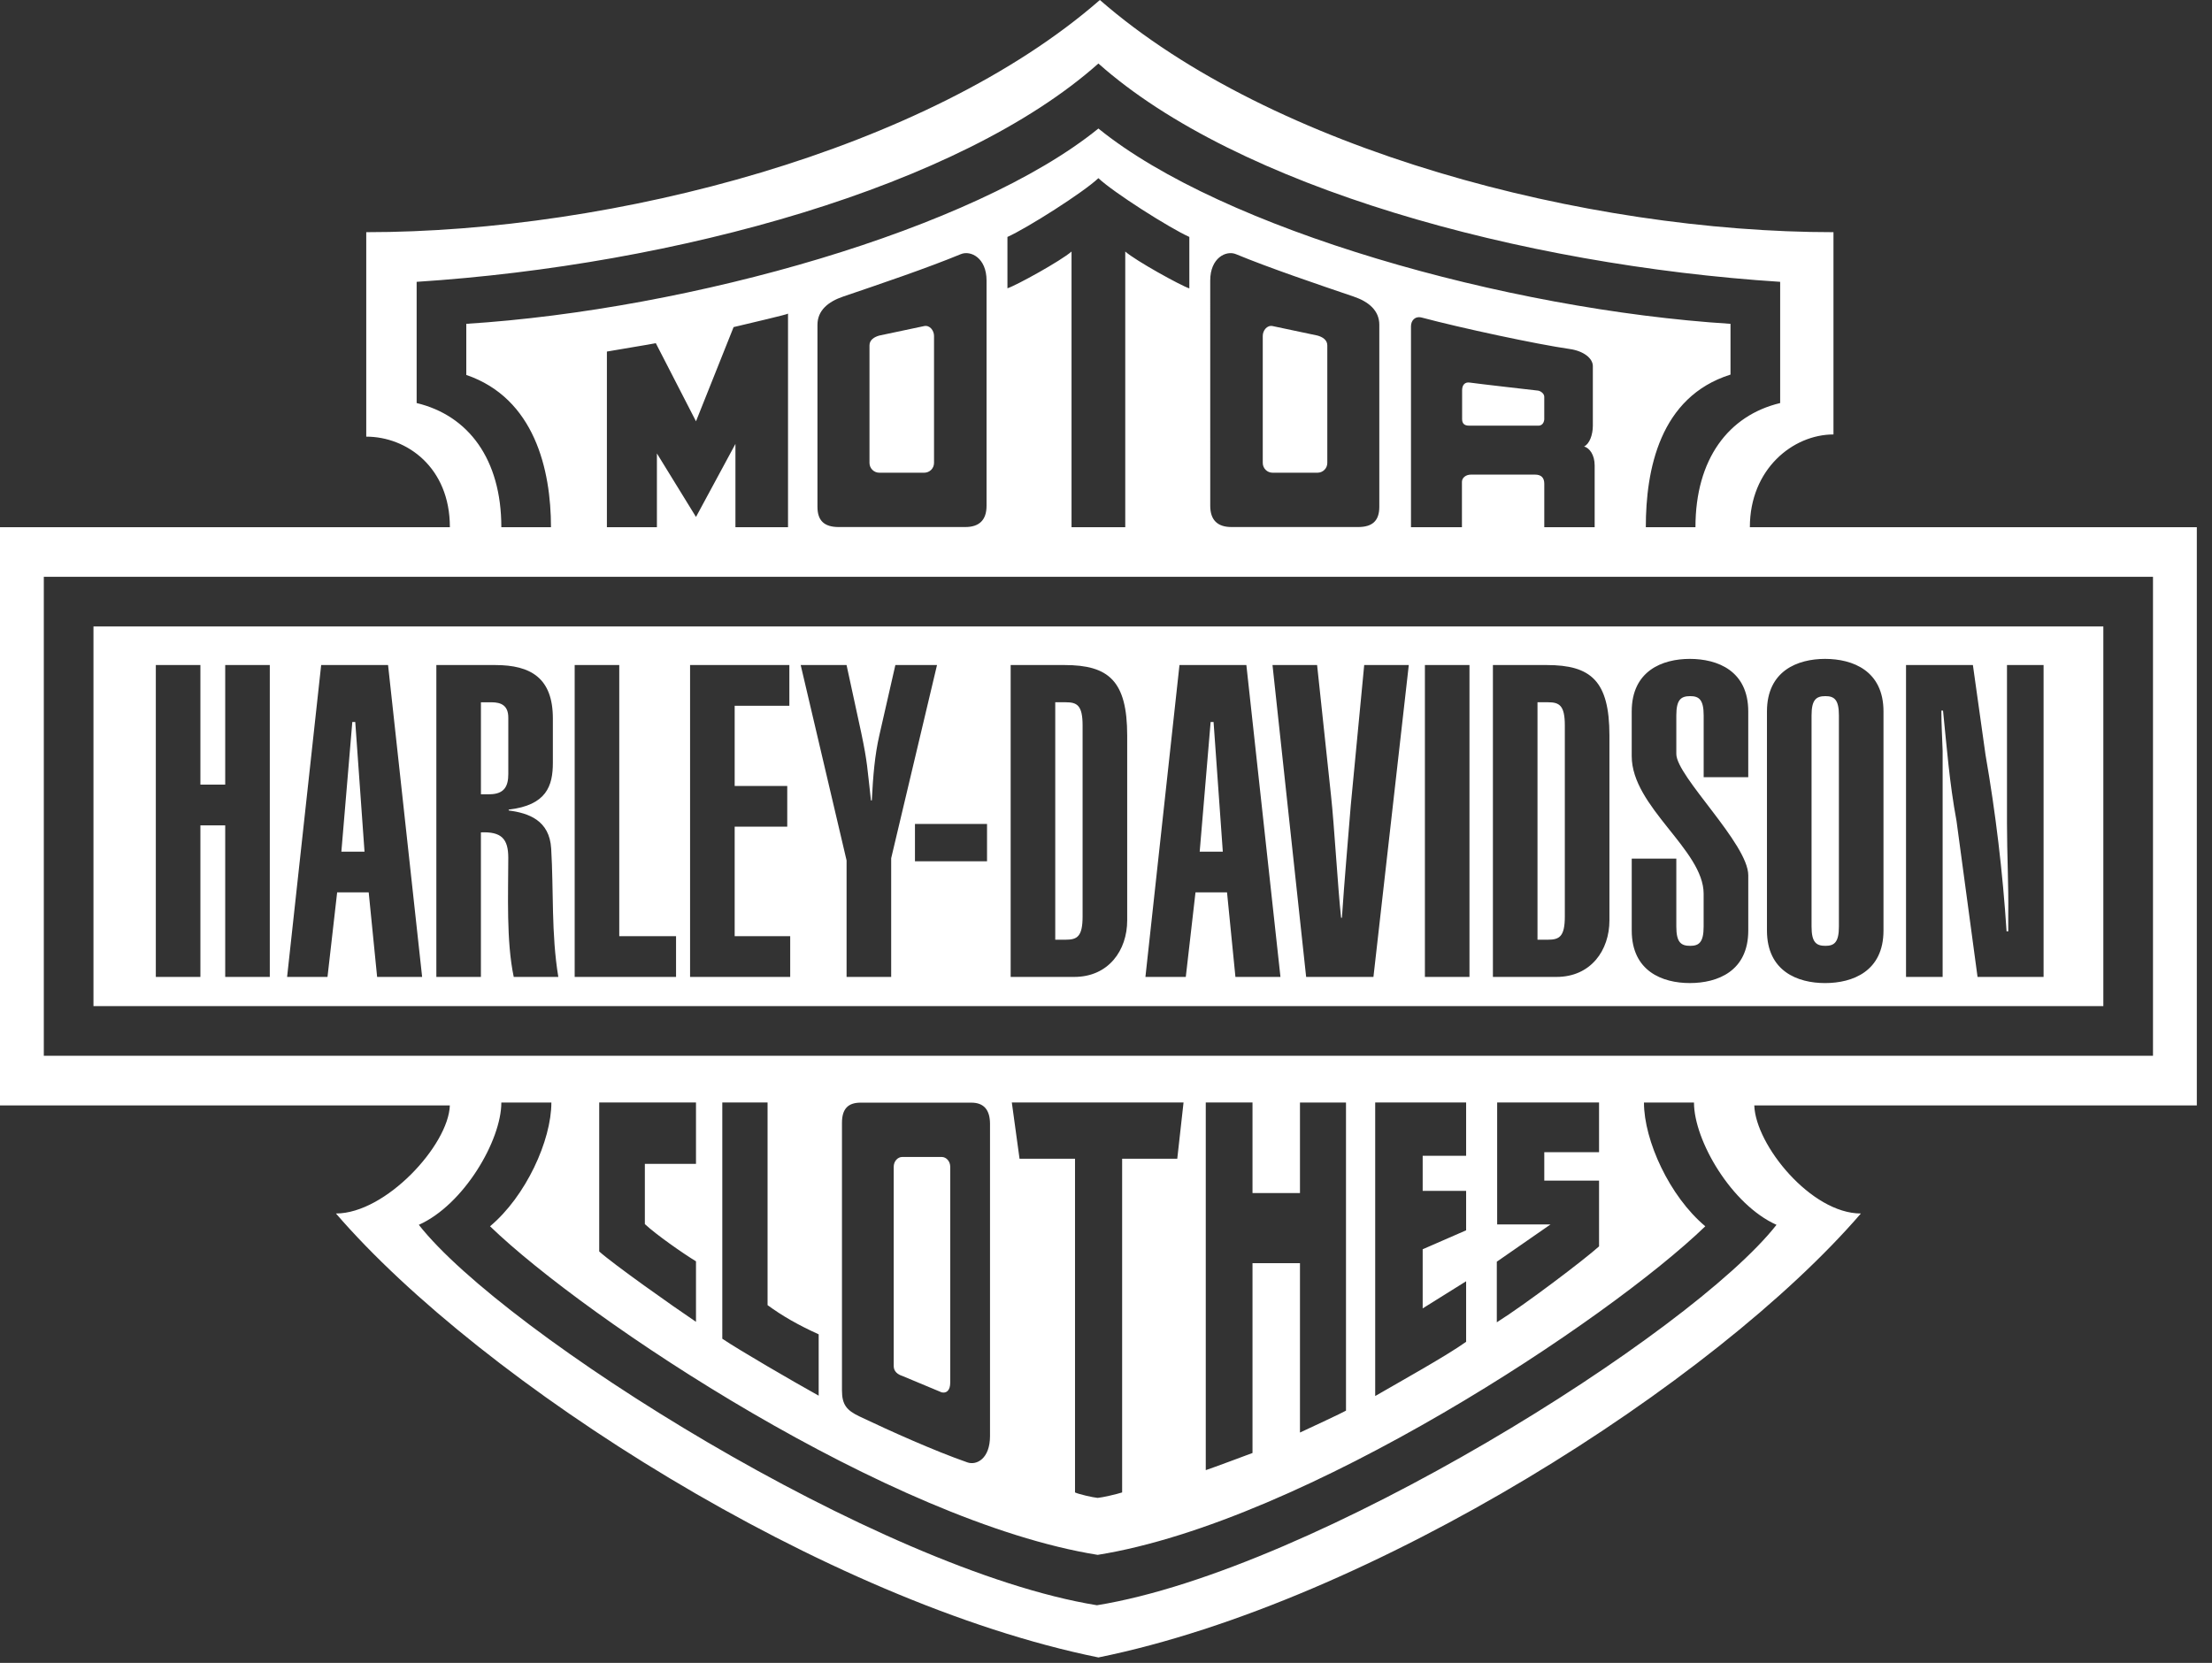 <svg width="129" height="97" viewBox="0 0 129 97" fill="none" xmlns="http://www.w3.org/2000/svg">
<rect x="0" y="0" width="129" height="97" fill="#333333" stroke="none"/>
<path d="M64.143 0C74.194 8.774 92.508 13.544 106.925 13.544V25.343C104.561 25.343 102.049 27.366 102.049 30.752H128.115V64.483H102.306L102.307 64.484C102.385 66.798 105.622 70.787 108.524 70.787C100.004 80.67 79.988 93.446 64.058 96.684C48.128 93.446 28.111 80.669 19.592 70.787C22.495 70.787 26.156 66.798 26.234 64.484L25.789 64.483H0V30.752H26.236C26.236 27.259 23.723 25.471 21.359 25.471V13.544C35.776 13.544 54.092 8.774 64.143 0ZM29.237 64.314C29.237 66.529 27.044 70.278 24.425 71.448C29.388 77.772 51.218 91.573 63.972 93.639C76.725 91.573 98.64 77.772 103.603 71.448C100.984 70.278 98.79 66.529 98.79 64.314H95.873C95.873 66.529 97.363 69.787 99.45 71.533C93.827 76.963 76.109 88.763 64.014 90.7C51.918 88.763 34.2 76.963 28.578 71.533C30.665 69.787 32.155 66.529 32.155 64.314H29.237ZM59.458 67.593H62.693V87.058C62.906 87.163 63.749 87.355 64.015 87.377C64.28 87.356 65.122 87.163 65.441 87.058V67.593H68.656L69.022 64.312H59.008L59.458 67.593ZM70.318 85.758C70.766 85.61 72.701 84.885 73.044 84.757V73.685H75.812V83.565C76.537 83.225 78.282 82.416 78.496 82.287V64.314H75.812V69.596H73.044V64.312H70.318V85.758ZM50.191 64.321C49.466 64.321 49.102 64.673 49.102 65.5V81.102C49.102 81.929 49.366 82.265 50.116 82.621C51.875 83.459 54.474 84.63 56.424 85.308C56.947 85.488 57.736 85.098 57.736 83.766V65.564C57.736 64.737 57.373 64.321 56.648 64.321H50.191ZM80.199 81.435C81.669 80.583 84.351 79.093 85.502 78.272V74.74L82.968 76.323V72.874L85.502 71.768V69.467H82.968V67.422H85.502V64.312H80.199V81.435ZM42.123 78.092C43.166 78.794 46.253 80.584 47.744 81.414V77.836C46.531 77.282 45.636 76.771 44.763 76.133V64.312H42.123V78.092ZM54.914 67.489C55.191 67.489 55.416 67.745 55.416 68.061V80.647C55.416 81.115 55.194 81.285 54.914 81.22L52.621 80.262C52.36 80.179 52.12 80.006 52.12 79.689V68.061C52.12 67.746 52.345 67.489 52.621 67.489H54.914ZM87.312 71.426H90.422L87.291 73.599V77.134C88.952 76.09 92.38 73.493 93.254 72.705V68.87H90.06V67.21H93.254V64.312H87.312V71.426ZM34.945 73.002C35.776 73.748 39.204 76.175 40.589 77.106V73.577C39.822 73.108 38.267 72.023 37.607 71.405V67.892H40.589V64.312H34.945V73.002ZM2.555 61.587H125.559V33.648H2.555V61.587ZM122.663 58.691H5.451V36.544H122.663V58.691ZM106.432 38.435C104.837 38.436 103.046 39.127 103.046 41.503V54.28C103.046 56.656 104.837 57.346 106.432 57.346C108.051 57.346 109.842 56.656 109.842 54.28V41.503C109.842 39.127 108.051 38.435 106.432 38.435ZM98.545 38.435C96.95 38.436 95.159 39.127 95.159 41.503V44.108C95.159 47.072 99.353 49.577 99.353 52.133V54.049C99.353 54.969 99.085 55.174 98.569 55.174C98.03 55.174 97.76 54.969 97.76 54.049V50.088H95.16V54.279C95.16 56.656 96.951 57.345 98.546 57.345C100.165 57.345 101.956 56.656 101.956 54.279V51.059C101.956 49.22 97.761 45.285 97.76 43.981V41.732C97.76 40.812 98.031 40.608 98.57 40.608C99.085 40.608 99.355 40.813 99.355 41.732V45.335H101.955V41.503C101.955 39.127 100.164 38.435 98.545 38.435ZM9.087 38.794V56.987H11.687V48.145H13.134V56.987H15.734V38.794H13.134V45.77H11.687V38.794H9.087ZM18.73 38.794L16.743 56.987H19.099L19.662 52.055H21.502L21.993 56.987H24.618L22.631 38.794H18.73ZM25.447 38.794V56.987H28.046V48.555C29.248 48.503 29.642 48.937 29.642 50.036C29.642 52.157 29.519 54.893 29.96 56.987H32.56C32.144 54.483 32.291 51.929 32.144 49.5C32.045 47.84 30.819 47.43 29.666 47.277V47.227C31.874 46.971 32.242 45.846 32.242 44.492V41.911C32.242 39.56 30.966 38.794 28.881 38.794H25.447ZM33.514 38.794V56.987H39.426V54.611H36.114V38.794H33.514ZM40.244 38.794V56.987H46.083V54.611H42.845V48.223H45.911V45.847H42.845V41.17H46.034V38.794H40.244ZM46.695 38.794L49.371 50.19V56.987H51.972V50.062L54.645 38.794H52.216L51.284 42.882C51.014 44.057 50.916 45.259 50.843 46.69H50.793C50.572 44.773 50.597 44.517 50.228 42.755L49.37 38.794H46.695ZM58.94 38.794V56.987H62.645C64.656 56.987 65.736 55.428 65.736 53.691V42.908C65.736 39.714 64.656 38.794 62.081 38.794H58.94ZM68.785 38.794L66.799 56.987H69.153L69.719 52.055H71.558L72.048 56.987H74.674L72.686 38.794H68.785ZM74.21 38.794L76.172 56.987H80.097L82.158 38.794H79.558L78.773 46.996C78.601 49.168 78.404 51.341 78.258 53.538H78.21C78.013 51.724 77.817 48.172 77.62 46.383L76.811 38.794H74.21ZM83.098 38.794V56.987H85.697V38.794H83.098ZM87.064 38.794V56.987H90.769C92.781 56.987 93.859 55.428 93.859 53.691V42.908C93.859 39.714 92.78 38.794 90.204 38.794H87.064ZM111.156 38.794V56.987H113.291V43.802C113.266 43.035 113.217 42.243 113.217 41.451H113.314C113.535 43.597 113.684 45.642 114.101 47.891L115.327 56.987H119.178V38.794H117.044V48.044C117.044 49.808 117.142 51.596 117.118 53.358V54.329H117.02C116.795 50.877 116.386 47.44 115.792 44.032L115.056 38.794H111.156ZM106.456 40.608C106.971 40.608 107.242 40.812 107.242 41.732V54.049C107.242 54.969 106.971 55.174 106.456 55.174C105.917 55.174 105.647 54.969 105.647 54.049V41.732C105.647 40.812 105.917 40.608 106.456 40.608ZM62.153 40.965C62.815 40.965 63.135 41.145 63.135 42.319V53.461C63.135 54.637 62.816 54.816 62.153 54.816H61.54V40.965H62.153ZM90.276 40.965C90.938 40.965 91.258 41.145 91.258 42.319V53.461C91.258 54.637 90.938 54.816 90.276 54.816H89.664V40.965H90.276ZM53.359 48.062V50.241H57.562V48.062H53.359ZM20.718 42.115L21.258 49.68H19.908L20.546 42.115H20.718ZM70.773 42.115L71.312 49.68H69.964L70.602 42.115H70.773ZM28.661 40.966C29.249 40.966 29.643 41.171 29.643 41.86V45.157C29.642 45.821 29.445 46.332 28.538 46.332H28.047V40.966H28.661ZM64.057 3.705C55.964 10.904 39.439 15.461 24.298 16.44V23.511C27.321 24.235 29.237 26.791 29.237 30.752H32.132C32.132 27.408 31.176 23.234 27.193 21.871V18.89C40.291 18.059 56.816 13.375 64.057 7.497C71.297 13.375 87.823 18.059 100.92 18.89V21.851C96.788 23.15 95.981 27.409 95.981 30.752H98.876C98.876 26.791 100.793 24.235 103.816 23.511V16.44C88.675 15.461 72.149 10.904 64.057 3.705ZM45.956 18.294C45.946 18.339 43.844 18.826 42.782 19.081L40.589 24.576L38.246 20.019C37.948 20.083 35.861 20.422 35.393 20.508V30.752H38.31V26.45L40.589 30.155L42.889 25.895V30.752H45.956V18.294ZM64.057 10.393C63.183 11.223 59.894 13.31 58.752 13.821V16.817C59.267 16.653 61.886 15.206 62.49 14.673V30.752H65.623V14.673C66.227 15.205 68.846 16.653 69.36 16.824V13.821C68.218 13.31 64.93 11.223 64.057 10.393ZM82.926 18.527C82.521 18.419 82.286 18.698 82.286 19.038V30.752H85.258V28.111C85.258 27.856 85.503 27.686 85.779 27.686H89.527C89.89 27.686 90.06 27.877 90.06 28.218V30.752H92.998V27.153C92.998 26.535 92.7 26.13 92.381 26.045C92.699 25.895 92.891 25.364 92.892 24.832V21.36C92.892 20.892 92.339 20.472 91.549 20.359C89.611 20.082 85.161 19.124 82.926 18.527ZM57.534 16.367C57.534 15.035 56.602 14.591 56.035 14.825C54.09 15.631 51.274 16.585 49.173 17.299C48.286 17.6 47.673 18.118 47.673 18.946V29.564C47.673 30.393 48.09 30.744 48.918 30.744H56.29C57.118 30.744 57.534 30.328 57.534 29.501V16.367ZM72.078 14.826C71.511 14.591 70.578 15.035 70.578 16.367L70.579 29.501C70.579 30.329 70.995 30.744 71.823 30.744H79.197C80.024 30.744 80.439 30.392 80.439 29.564V18.947C80.439 18.119 79.828 17.6 78.94 17.299C76.839 16.585 74.025 15.632 72.078 14.826ZM53.898 19.02C54.218 18.954 54.471 19.276 54.471 19.593V27.003C54.471 27.155 54.411 27.301 54.304 27.408C54.196 27.515 54.05 27.575 53.898 27.575H51.279C50.964 27.575 50.707 27.319 50.707 27.003V20.146C50.707 19.831 50.981 19.657 51.279 19.574L53.898 19.02ZM73.642 19.593C73.642 19.277 73.895 18.954 74.214 19.02L76.834 19.574C77.131 19.657 77.406 19.83 77.406 20.146V27.003C77.406 27.155 77.347 27.301 77.239 27.408C77.132 27.515 76.986 27.575 76.834 27.575H74.214C73.898 27.575 73.642 27.319 73.642 27.003V19.593ZM85.715 22.317C86.077 22.374 89.697 22.786 89.697 22.786C89.847 22.808 90.059 22.957 90.059 23.148V24.469C90.058 24.476 90.036 24.831 89.719 24.83H85.672C85.374 24.83 85.268 24.68 85.268 24.446V22.765C85.268 22.445 85.439 22.274 85.715 22.317Z" fill="white"/>
</svg>
